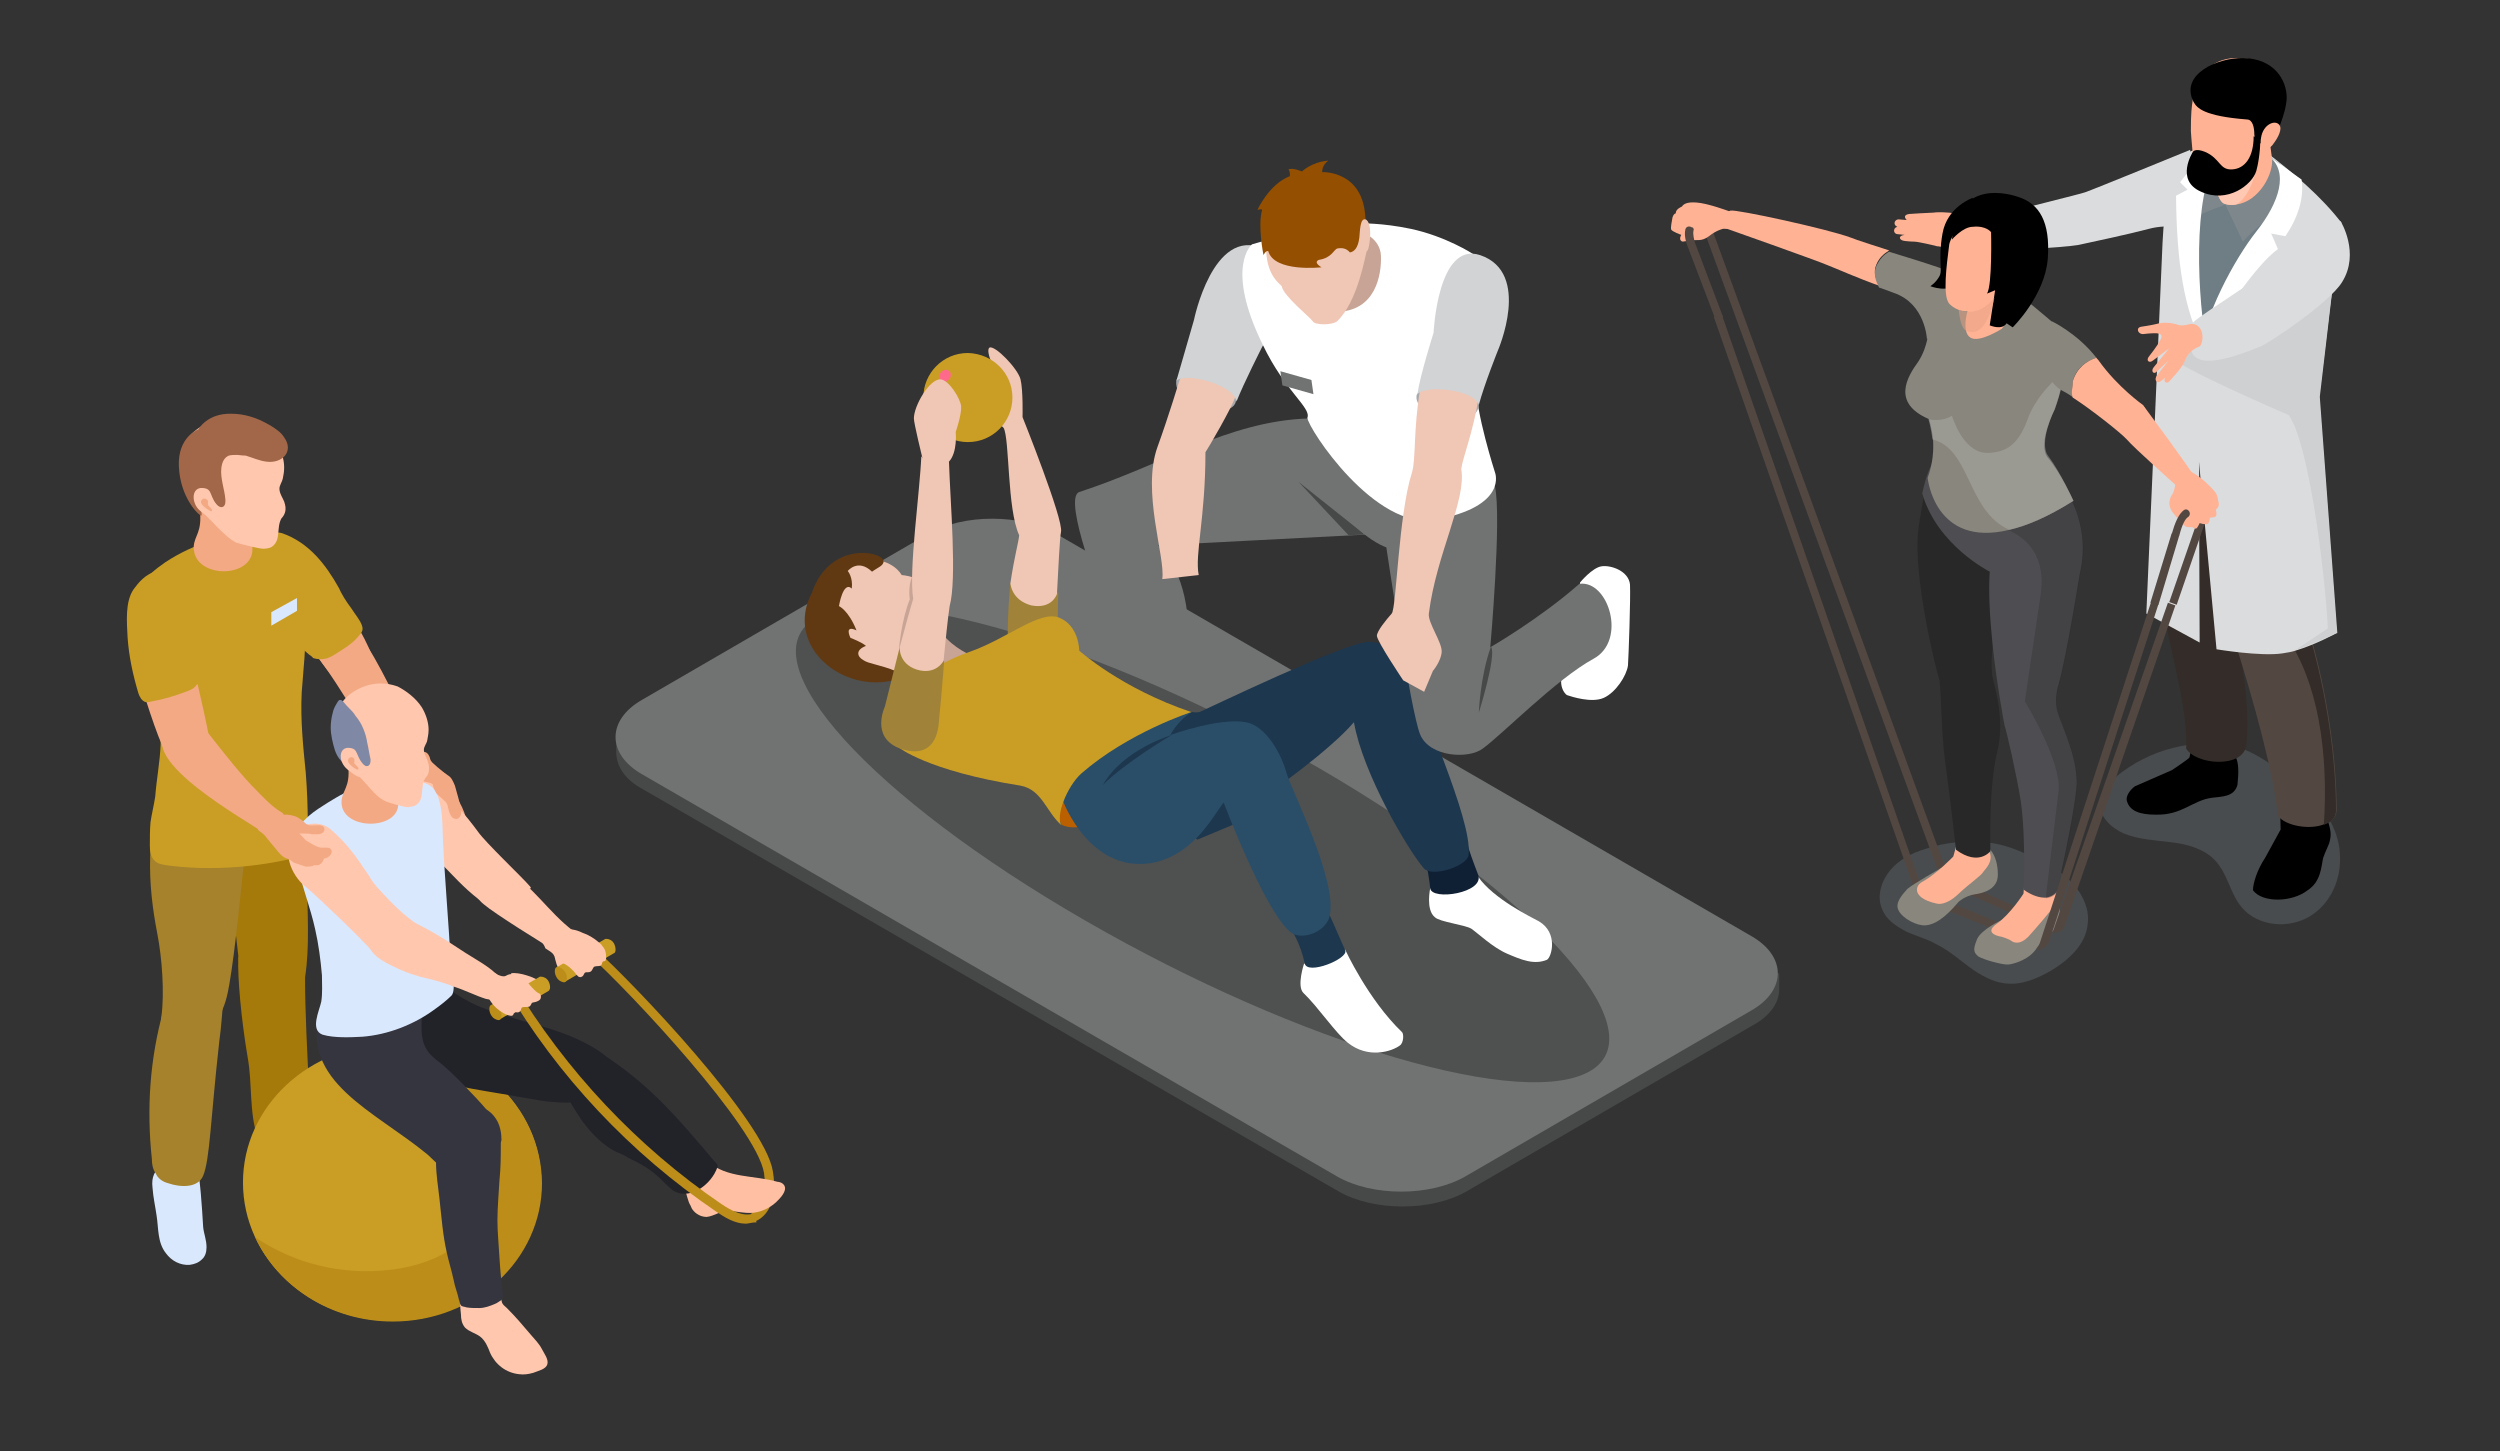 <?xml version="1.0" encoding="utf-8"?>
<!-- Generator: Adobe Illustrator 22.0.1, SVG Export Plug-In . SVG Version: 6.00 Build 0)  -->
<svg version="1.1" id="Layer_1" xmlns="http://www.w3.org/2000/svg" xmlns:xlink="http://www.w3.org/1999/xlink" x="0px" y="0px"
	 viewBox="0 0 370.4 215" style="enable-background:new 0 0 370.4 215;" xml:space="preserve">
<rect x="0" y="0" width="370.4" height="215" fill="#333333" stroke="none"/>
<style type="text/css">
	.st0{display:none;}
	.st1{display:inline;fill:#A7F7FF;}
	.st2{display:inline;fill:#3A45BD;}
	.st3{fill:#F3A984;}
	.st4{fill:#CA9E25;}
	.st5{fill:#DAE8FD;}
	.st6{fill:#525354;}
	.st7{fill:#A5790A;}
	.st8{fill:#A5822B;}
	.st9{fill:#FFC7AD;}
	.st10{fill:#A26749;}
	.st11{fill:#BC8E19;}
	.st12{fill:#FFBFA2;}
	.st13{fill:#222229;}
	.st14{fill:#35353F;}
	.st15{fill:#7F89A6;}
	.st16{opacity:0.3;fill:#79858C;enable-background:new    ;}
	.st17{fill:#DBDCDD;}
	.st18{fill:#FFB294;}
	.st19{fill:#332C28;}
	.st20{fill:#1E3A47;}
	.st21{fill:#534741;}
	.st22{fill:#CFD0D1;}
	.st23{fill:#6F7D84;}
	.st24{fill:#7D878C;}
	.st25{fill:#FFFFFF;}
	.st26{fill:#FFC8B3;}
	.st27{fill:#89867D;}
	.st28{fill:#282828;}
	.st29{fill:#4E4D51;}
	.st30{opacity:0.3;fill:#282828;enable-background:new    ;}
	.st31{opacity:0.5;fill:#E6A085;enable-background:new    ;}
	.st32{opacity:0.5;fill:#ADACA8;enable-background:new    ;}
	.st33{fill:#474949;}
	.st34{fill:#717272;}
	.st35{opacity:0.3;enable-background:new    ;}
	.st36{fill:#C7A496;}
	.st37{fill:#F0C6B4;}
	.st38{fill:#603913;}
	.st39{fill:#A08338;}
	.st40{fill:#BA6000;}
	.st41{fill:#0F2034;}
	.st42{fill:#1D374E;}
	.st43{fill:#2A4E68;}
	.st44{fill:#FF698A;}
	.st45{fill:#A7A9AC;}
	.st46{fill:#D1D3D4;}
	.st47{fill:#944F00;}
</style>
<g class="st0">
	<path class="st1" d="M94.8,63.2c0,0-100.2,15.7-66.3,28.7c27.8,10.6,86.8,26.4,56.4,38.7C54.5,142.9,2,156.2,54.5,177.8
		c66.5,27.4,373.5,9.4,307.1-29c-58-33.5-72.6-34.8-68.2-44.8c11.1-25,62.4-30.7,23.1-42.5C229.9,35.4,94.8,63.2,94.8,63.2z"/>
	<path class="st2" d="M81.6,61.5c0,0-97.9,15.4-64.8,28c27.1,10.3,84.8,25.8,55.1,37.8s-81,25-29.7,46.1
		c64.9,26.7,364.8,9.1,300-28.3c-56.6-32.7-71-34-66.6-43.8c10.8-24.4,60.9-30,22.5-41.5C213.6,34.3,81.6,61.5,81.6,61.5z"/>
</g>
<g>
	<path class="st3" d="M64.3,113.2c0.6,0.6,1.4,1.1,1.9,1.7c0.5,0.5,0.9,1,1.1,1.6c0.3,0.8,0.3,1.6,0.8,2.4c0.5,0.9,0.9,1.9,1.1,3
		c-0.2-0.2-0.9-1-1.3-1c-0.1-0.1-0.2-0.1-0.3-0.2c0,0-0.1-0.1-0.2-0.2c-0.5,0,0.1,0.9,0.1,1c0.2,0.5,0.5,0.9,0.7,1.5
		c0.2,0.6,0.5,1.1,0.3,1.7c-0.1,0.2-0.1,0.3-0.3,0.3c-0.1,0-0.3-0.1-0.5-0.2c-0.2-0.2-0.3-0.5-0.5-0.8c-0.2-0.7-0.6-1.4-1-2.1
		c-0.2-0.3-0.3-0.7-0.6-0.9c-0.3-0.3-0.3,0.1-0.3,0.5c0.2,0.6,0.3,1.1,0.5,1.8c0,0.2,0,0.7,0,0.9c-0.1,0.3-0.5,0.2-0.6,0.1
		c-0.2-0.2-0.2-0.5-0.3-0.7c-0.2-0.6-0.3-1.3-0.6-1.8c-0.1-0.2-0.1-0.6-0.2-0.8c-0.1-0.1-0.3-0.2-0.3,0c-0.1,0.3-0.1,0.7-0.1,1
		c0,0.2-0.1,0.5-0.2,0.7c0,0.1-0.1,0.2-0.2,0.2c-0.1,0-0.1-0.1-0.1-0.1c-0.2-0.5-0.3-0.9-0.3-1.4c0-0.6-0.1-1-0.2-1.6
		c-0.2-1.4-0.8-2.7-1.9-3.8c-0.2-0.2-0.6-0.6-0.6-0.9c0-0.2,0.1-0.5,0.2-0.7c0.6-1,0.8-1.9,1.7-2.7c0.2-0.2,0.6-0.3,0.8-0.3
		c0.5,0.1,0.7,0.6,0.8,0.9C63.7,112.5,63.9,112.9,64.3,113.2z"/>
	<path class="st3" d="M57.3,114.1c-1-1-1.7-2.9-2.4-3.9c-1.1-2.1-2.3-4.2-3.4-6.3c-0.7-1.1-2.5-4-4.2-6.3c-0.8-1,5.7-4,7.4-1.4
		c1.8,2.7,6.7,12.8,7.9,15.5c0.5,1.1,1,0.7-0.1,1.5c-0.7,0.5-1.4,0.9-2.1,1.3s-1.4,0.6-2.1,0.3C57.9,114.7,57.7,114.5,57.3,114.1z"
		/>
	<path class="st3" d="M49.4,100.4c-2.2-2.6-4.4-6.2-7.5-10.5c-0.8-1.1-1.5-2.5-1.9-3.9c-0.5-1.4-0.3-2.7-0.1-4.2
		c0.1-0.7,0.3-1.4,0.9-1.7c0.6-0.3,1.1-0.1,1.7,0c3.3,1.3,5.8,4.3,7.5,7.4c1.5,3,3.9,6.4,5.1,9.6c0.2,0.6,0.1,6.2-2.1,5.9
		C51.9,102.8,50.5,101.8,49.4,100.4z"/>
	<path class="st4" d="M50.2,87.1c-1.9-3.4-4.4-6.7-8.4-8.1c-0.7-0.2-2.2-0.2-2.9,0.1c-0.7,0.3-0.9,1.1-1,1.9c-0.3,1.6-0.3,3,0.1,4.6
		c0.6,1.5,1.4,3,2.3,4.2c1,1.4,2.5,2.9,3.3,4.4c0.5,1,1.1,1.9,2.1,2.7c0.2,0.2,0.5,0.3,0.7,0.6c0.6,0.2,1.3,0.2,1.8,0.1
		c0.9-0.2,1.8-0.9,2.6-1.4c0.8-0.5,1.6-1.1,2.2-1.8s0.9-1,0.6-1.8c-0.3-0.8-1-1.6-1.5-2.4C51.2,89,50.6,88,50.2,87.1z"/>
	<g>
		<path class="st5" d="M29.1,171.8c0.6,3.3,0.8,6.7,1,10c0.1,1,0.5,1.9,0.5,3c0,0.7-0.2,1.4-0.7,1.8c-0.5,0.5-1.1,0.7-1.8,0.8
			c-1.4,0.1-2.7-0.6-3.5-1.7c-1.3-1.6-1.1-3.8-1.4-5.6c-0.2-1.4-0.5-2.7-0.6-4.1c-0.2-1.7,0.3-2.5,1.6-3.8c0.9-0.9,1.7-2.3,2.9-3
			c0.6-0.3,1.3-0.1,1.7,0.2c0.5,0.3,0.8,1,0.9,1.7L29.1,171.8z"/>
		<path class="st6" d="M44.2,167.6c0.1,0.2,0.2,0.6,0.5,0.8c0.7,1.1,2.1,1.5,3.3,2.1c1.5,0.6,3,1.3,4.3,1.8c1.6,0.7,5.1,1.8,4.6,4.2
			c-0.2,1.1-1.3,1.8-2.4,2.2c-2.2,0.6-4.1,0.1-5.9-1c-1.3-0.7-2.6-1.3-4-1.7c-1-0.3-2.3,0-3.3-0.6c-0.9-0.5-1.6-1.4-1.8-2.4
			c-0.3-1-0.2-2.2-0.3-3.2c-0.1-1.1-0.7-2.2-0.3-3.3c0.2-0.8,0.8-1.5,1.5-1.8c1-0.6,2.5-0.9,3.1,0.3c0.2,0.3,0.2,0.8,0.3,1.3
			C43.9,166.6,44,167.1,44.2,167.6z"/>
		<path class="st7" d="M45.5,128.2c-0.3,5.7,1.8,22.2-4.1,21.2c-1.8-0.3-4.7,1.8-5.4-1.9c-0.3-2.1-1.1-9.8-1.4-11.9
			c-0.6-4.2-6.2-17.3,2.7-20.8c1.4-0.5,3.2-3.2,4.4-2.4c0.2,0.1,1.1,1,1.8,2.9c0.5,1,0.7,2.7,1,4.2
			C45.4,122.1,45.6,125.1,45.5,128.2z"/>
		<path class="st7" d="M46.3,169.6c-0.1,1.3-0.9,2.6-5.6,2.9c-1.3,0.1-2.3-3.1-2.5-3.9c-1.3-3.6-0.8-8.1-1.5-11.9
			c-1-5.9-1.5-11.9-1.4-14.7c0-1.1,1.1,1.6,1.8,0.7c1.6-2.5,8.3-1.6,8.2-0.5C44.8,147.2,46.3,169.6,46.3,169.6z"/>
		<path class="st8" d="M33.3,144.1c0,1.3-0.1,2.6-0.2,3.9c-0.2,2.1-0.3,4.1-0.6,6.2c-1.3,11.6-1.4,17.6-2.4,20
			c-0.8,1.9-3.5,1.7-5.2,1.1c-0.8-0.2-1.5-0.7-1.8-1.4c-0.5-0.7-0.6-1.5-0.6-2.2c-0.8-7.4-0.3-14.8,1.7-22c0.5-1.7,1-3.4,2.1-4.9
			c0.3-0.6,2.4,3.1,3,2.7c0.6-0.3-0.7-1.4,0-1.3c1.3,0.1,2.5,0.8,3.3,1.7L33.3,144.1z"/>
		<path class="st8" d="M24.8,114.2l0.6-0.7c1.8,1,4.2,0.8,6.4,1.1c4.8,0.7,5.1,1.6,8.3-0.5c0.6,3.3-0.3,6.4-0.3,7.2
			c0,3.8-3.5,4-3.6,6c-0.5,4.7-1.4,13.8-2.2,18.4c-0.3,1.8-0.7,3.6-1.7,5.1c-1.1,1.7-3.1,2.6-5.2,2.4c-0.6-0.1-1-0.2-1.5-0.6
			c-0.9-0.9-1.9-0.7-1.7-1.9c0.5-3.6,0.1-8.8-0.6-12.4C21.9,131.1,21.4,123.1,24.8,114.2z"/>
		<path class="st4" d="M23.8,110.3c0.2-5.2-0.7-10.6-2.1-15.7c-0.5-1.5-1.3-3.8-1.5-4.8c-0.2-2.5,1.1-4.3,4.3-6.5
			c2.1-1.4,4.4-2.4,6.7-3.3c1.1-0.5,2.6-1.3,3.9-1.3c1.3,0,2.5-0.1,3.8,0c1.1,0.1,2.3,0.5,3.2,1.3c0.7,0.6,1.1,1.5,1.5,2.3
			c2.6,6.4,1.6,13.6,1.1,20.3c-0.2,4,0.2,7.9,0.6,11.9c0.2,2.5,0.3,5.1,0.3,7.6c0,1.3,0.2,2.7-0.1,3.9c-0.2,0.9-1.8,1.1-2.6,1.3
			c-5.9,1.3-12.2,1.7-18.2,0.9c-0.6-0.1-1.3-0.2-1.7-0.6c-0.7-0.6-0.8-1.5-0.8-2.3c0-1.1,0-2.4,0.1-3.5c0.2-1.3,0.5-2.5,0.7-3.8
			C23.2,115.4,23.7,112.9,23.8,110.3z"/>
		<polygon class="st5" points="44,90.5 40.2,92.7 40.2,90.7 44,88.6 		"/>
		<path class="st3" d="M28.7,81c-0.1,4.8,8.8,4.8,8.7,0.3c-0.2-6.3-0.6-7-3.5-7.9c-0.8-0.2-1.6-0.5-2.5-0.5c-3.1,0-1.9,1.5-1.8,2.6
			C30,78.9,28.8,79.3,28.7,81z"/>
		<g>
			<path class="st9" d="M41,65.8c0.7,1,1.1,2.2,1.1,3.5c0,0.6-0.1,1.1-0.2,1.6c-0.1,0.5-0.5,1-0.5,1.5c0,0.7,0.5,1.4,0.7,1.9
				c0.2,0.6,0.3,1.1,0.1,1.7c-0.1,0.3-0.3,0.6-0.5,0.8c-0.8,1.4,0,3.2-1.4,4.2c-0.3,0.2-0.8,0.3-1.3,0.3c-0.6,0-3-0.6-4-0.9
				c-1-0.5-2.1-1.6-2.9-2.4c-0.6-0.7-1.6-1.5-2.1-2.3c-0.1-0.2,0.1-0.3-0.1-0.5c-0.1-0.1-0.3-1-0.6-1s-0.5-0.2-0.7-0.3
				c-0.3-0.2-0.5,0.6-0.6,0.2c-0.5-1.6-1.1-3.2-1.1-4.9c0-1.6-0.1-2.9,0.9-4.2c0.7-1,1.7-1.7,2.9-2.3c1.7-0.7,3.8-0.8,5.6-0.2
				C38.4,63.1,40,64.3,41,65.8z"/>
			<path class="st10" d="M35.2,67.4c-0.5,0-0.9,0-1.3,0.1c-0.7,0.3-1,1-1.1,1.8c-0.2,1.6,0.5,3.2,0.6,4.8c0,0.2,0,0.5-0.1,0.7
				c-0.3,0.6-0.9,0.3-1.3-0.1c-0.2-0.2-0.5-0.5-0.6-0.7c-0.2-0.2-0.5-0.5-0.8-0.5c-0.5-0.1-0.9,0.3-0.9,0.8c-0.1,0.5,0,0.8,0.1,1.3
				c0,0.1,0.2,0.8,0,0.8c-0.3,0-3.1-2.6-3.3-7.3c-0.2-4.4,2.9-5.5,2.9-5.5s1.3-2.4,4.9-2.3c1.9,0,3.8,0.6,5.5,1.6
				c0.1,0,0.1,0.1,0.2,0.1c0.8,0.5,1.6,1,2.1,1.8c1.5,2.1-0.3,3.9-2.6,3.6c-1-0.1-2.1-0.6-3.1-0.9C35.8,67.5,35.4,67.4,35.2,67.4
				L35.2,67.4z"/>
		</g>
		<path class="st9" d="M30,72.3c-1.4-0.1-1.7,1.6-0.8,2.9c0.2,0.3,0.7,0.7,1.1,1c2.4,2.1,3-0.1,2.3-0.9C30.8,73.6,31.7,72.4,30,72.3
			z"/>
		<path class="st3" d="M30.8,75.5c-0.1-0.1-1.7-1-0.7-1.6c0.3-0.1,0.6,0.1,0.7,0.3c0,0.1,0,0.3,0,0.5c0,0.1,0,0.2,0.1,0.2
			c0.1,0.2,0.6,0.5,0.5,0.8C31.3,75.9,30.9,75.5,30.8,75.5z"/>
	</g>
	<path class="st9" d="M75.7,144.2c1.3-0.2,3.5,0.6,4.7,1.4c0.2,0.1,0.3,0.2,0.5,0.5c0.1,0.2,0.1,0.5,0,0.6c-0.1,0.1-0.3,0.2-0.6,0.1
		c-0.2,0-0.3-0.1-0.6-0.2c0,0-0.1-0.1,0-0.1c-0.8,0.1-1.7,0.2-2.5,0.2L75.7,144.2z"/>
	<path class="st9" d="M78.5,131.3c1,1-3.5-0.3-1.3,1.1c1.3,0.8,0.7,0.7,0.2,2.1s-4.2,0.5-4.7,0c-2.6-1.7-4.2-3.3-6.3-5.5
		c-1.5-1.6-3.3-2.9-5-4.2c-1.5-1.1-5-4.3-2.7-7.6c1-1.6,4.3-1.9,5.8-0.8c2.5,2.1,4.4,4.2,6.3,6.8C71.9,124.8,77.4,130,78.5,131.3z"
		/>
	<path class="st11" d="M111.8,181l-0.5-1.3c0.9-0.3,1.6-1.3,1.9-2.4c0.3-1.1,0.1-2.5,0-3.5c-1.1-6.8-19.7-26.7-25.9-32.3l0.9-0.9
		c5.7,5.1,25.1,25.5,26.3,32.9c0.2,1.1,0.3,2.6,0,4C114.1,179.3,113.1,180.5,111.8,181z"/>
	<ellipse class="st4" cx="58.1" cy="175.2" rx="22.1" ry="20.5"/>
	<path class="st11" d="M58.4,154.7c4.2,1.8,8.1,4.6,11.2,8.3c3.9,4.8,3.9,10.6,2.2,16c-1.9,5.6-8,8.4-13.7,9.1
		c-7.3,0.9-14.4-0.8-20.3-4.8c3.4,7.3,11.2,12.5,20.4,12.5c12.2,0,22.1-9.2,22.1-20.5C80.2,163.9,70.4,154.8,58.4,154.7z"/>
	<path class="st12" d="M102.3,178.6c0.1,0.2,0.2,0.5,0.3,0.6c0.5,0.7,1.3,1.1,2.1,1.1c1.1-0.1,2.2-1,3.3-0.9
		c1.3,0.1,2.9,0.5,4.1,0.2c1.1-0.2,2.4-0.9,3.2-1.8c0.6-0.6,1.5-1.7,0.7-2.4c-0.2-0.2-0.6-0.3-0.8-0.3c-3.4-1-7.5-0.5-10.3-3
		c-1-0.9-1.7-2.1-2.5-3.2c-0.3-0.5-0.7-0.9-1.1-1.1c-0.8-0.3-1.8,0-2.6,0.3c-1.5,0.7-2.3,2.1-1.5,3.5c0.6,1,1.4,1.9,2.3,2.7
		c0.7,0.6,1.5,1,1.9,1.8C101.8,177,101.9,178,102.3,178.6z"/>
	<path class="st9" d="M73.6,190.3c0.2,0.7,0.3,1.3,0.6,1.9c0.1,0.3,0.1,0.8,0.3,1c0.1,0.2,0.3,0.3,0.6,0.6c1.3,1.3,2.4,2.6,3.5,3.9
		c0.6,0.7,1.3,1.4,1.7,2.2c0.3,0.6,1,1.5,0.8,2.2c-0.2,0.8-1.4,1-2.1,1.3c-0.7,0.2-1.4,0.3-2.1,0.2c-1.9-0.2-3.5-1.4-4.3-3.2
		c-0.3-0.8-0.7-1.8-1.5-2.4c-0.7-0.5-1.6-0.7-2.2-1.3c-0.5-0.6-0.6-1.3-0.6-1.9c-0.1-0.8-0.1-1.5-0.2-2.3c-0.1-0.7-0.3-1.4,0-2.1
		c0.3-0.8,0.9-0.9,1.6-1.1c0.7-0.2,1.4-0.5,2.1-0.6c0.5,0,0.9,0,1.1,0.2c0.2,0.2,0.2,0.5,0.3,0.7C73.5,189.8,73.6,190,73.6,190.3z"
		/>
	<path class="st13" d="M62.7,158.9c2.3,1.3,4.6,1.9,7.2,2.4c2.7,0.5,5.4,0.9,8.1,1.4s5.4,0.9,8.2,0.5c1.9-0.2,5.4-1.1,5.4-3.4
		c0.1-1.8-1.6-3.3-3.2-4.3c-3.3-2.1-7.1-3.2-10.8-4.2c-1.9-0.6-3.8-1.1-5.6-1.8c-1.7-0.6-3.2-1.4-4.7-2.4c-1.3-0.7-2.6-1.4-4-1.1
		c-1.4,0.2-2.6,1.1-3.2,2.3c-0.7,1.1-0.8,2.5-0.7,3.9C59.5,154.4,60.5,157.7,62.7,158.9z"/>
	<path class="st13" d="M93,171.5c1.7,0.8,3.4,1.7,4.9,3.2c0.6,0.6,1.1,1.1,1.7,1.6c2.4,1.7,5.8-0.7,6.7-3.4c0.1-0.3-0.2-0.6-0.5-0.9
		c-5-5.9-8.9-10.6-15.3-15c-1-0.7-2.4-1.5-3.8-1.4c-1.8,0.2-3,2.4-3.1,4.2c-0.1,2.5,1.4,4.3,2.6,6.2c1.3,1.8,3.2,3.8,5.2,4.7
		C92.1,171,92.6,171.2,93,171.5z"/>
	<g>
		<g>
			<g>
				<path class="st14" d="M70.4,172.5c-1,0.7-2.4,1.1-3.6,0.9c-1.5-0.2-2.4-1.4-3.4-2.3c-8-6.6-19-10.8-16-21.4
					c0.2-1,1.5-4.4,2.3-4.8c0.6-0.2,3.6,1.3,4.3,1.5c6.6,2.1,7.5,2.2,8.6,3.1c-0.5,5.1,0.2,6.2,2.9,8.2c1.5,1.3,2.9,2.7,4.2,4.1
					c1,1,2.5,2.7,3.4,3.8C73.9,166.3,71.9,171.5,70.4,172.5z"/>
			</g>
			<path class="st14" d="M74.2,169.5c0,1.8,0,3.5-0.2,5.4c-0.1,1.9-0.3,4-0.3,5.9c0,1.8,0.2,3.6,0.3,5.5c0.1,1.8,0.3,3.8,0.5,5.6
				c0,0.3,0,0.5-0.2,0.7c-0.3,0.2-0.7,0.5-1,0.6c-0.7,0.3-1.5,0.6-2.3,0.6c-0.7,0-1.3,0-1.9-0.1c-0.2-0.1-0.7-0.1-0.8-0.3
				c-0.2-0.2-0.2-0.6-0.3-0.8c-0.2-1-0.6-1.9-0.8-3c-0.3-1.4-0.7-2.6-1-4c-0.6-2.6-0.8-5.4-1.1-8.1c-0.2-1.8-0.5-3.5-0.5-5.4
				c0-1.6-0.1-3.3,0.6-4.9c0.7-1.5,2.3-2.6,3.9-3.1c1.7-0.5,3.4,0.1,4.4,1.7c0.6,0.9,0.8,2.1,0.8,3.1
				C74.2,169.2,74.2,169.3,74.2,169.5z"/>
		</g>
	</g>
	<path class="st5" d="M47.2,119.8c0.5-0.3,0.9-0.6,1.4-0.9c1.5-0.9,3.3-2.1,5.1-2.2c2.1-0.1,4-1.3,6-1.1c1.5,0.1,3.4,0,4.6,1.3
		c0.5,0.6,0.7,1.4,0.9,2.2c0.5,2.2,0.3,4.3,0.5,6.6c0.1,2.9,0.9,13.1,1,15.5c0.1,1.1,1,5.5,0.2,6.3c-0.7,0.7-1.6,1.4-2.3,1.9
		c-3.2,2.4-7.1,3.9-10.9,4.2c-1.8,0.1-4.2,0.2-5.9-0.3c-1.9-0.7-0.5-3.5-0.2-4.9c0.2-1.3,0.1-2.6,0.1-3.9c-0.2-2.3-0.5-4.6-1-6.8
		c-0.7-3.2-1.9-6.2-2.6-9.3c-0.2-0.9-0.6-1.8-0.6-2.9C43.4,122.9,45.1,121.2,47.2,119.8z"/>
	<g>
		<path class="st3" d="M50.6,118.7c-0.2,4.4,8.6,4.4,8.4,0.3c-0.1-5.8-0.5-6.4-3.3-7.3c-0.8-0.2-1.6-0.5-2.4-0.5
			c-3,0-1.8,1.4-1.7,2.4C51.9,116.6,50.7,117.1,50.6,118.7z"/>
		<g>
			<path class="st9" d="M62.5,104.8c0.6,1,1,2.2,1,3.3c0,0.6-0.1,1-0.2,1.6c-0.1,0.5-0.5,0.9-0.5,1.4c0,0.6,0.5,1.3,0.6,1.8
				c0.2,0.5,0.2,1,0.1,1.6c-0.1,0.3-0.3,0.6-0.5,0.8c-0.8,1.3,0,3.1-1.4,4c-0.3,0.2-0.8,0.2-1.1,0.3c-0.5,0-2.9-0.6-3.6-1
				c-1-0.5-1.9-1.6-2.6-2.4c-0.6-0.7-1.5-1.5-1.8-2.2c-0.1-0.2,0.1-0.2-0.1-0.3c-0.1-0.1-0.3-1-0.5-1c-0.2,0-0.5-0.2-0.6-0.3
				c-0.3-0.2-0.5,0.6-0.6,0.2c-0.5-1.5-1-3.1-0.9-4.7c0.1-1.5,0-2.7,1-4c0.7-0.9,1.7-1.6,2.9-2.1c1.7-0.7,3.5-0.7,5.2-0.1
				C60.1,102.3,61.6,103.4,62.5,104.8z"/>
			<path class="st15" d="M52.5,105.8c0.1,0.1,0.1,0.2,0.2,0.3c0.5,0.6,0.8,1.1,1.1,1.8s0.5,1.4,0.6,2.1c0.2,0.8,0.3,1.7,0.5,2.5
				c0,0.2,0,0.5-0.1,0.7c-0.3,0.6-0.9,0.2-1.3-0.1c-0.2-0.2-0.3-0.5-0.6-0.7s-0.5-0.5-0.8-0.5c-0.3-0.1-0.7,0.1-0.8,0.5
				c-0.1,0.2,0,0.2,0,0.3c0,0.1-0.1,0.3-0.2,0.3c-0.2,0-0.3-0.1-0.5-0.2c-0.5-0.5-0.8-1.1-1-1.7c-0.3-1-0.6-2.2-0.6-3.3
				c0-0.7,0.1-1.5,0.3-2.2c0.1-0.5,0.3-0.9,0.6-1.4c0.1-0.1,0.2-0.5,0.5-0.5s0.3,0.2,0.5,0.3C51.5,104.8,52.1,105.2,52.5,105.8z"/>
		</g>
		<path class="st9" d="M51.7,110.8c-1.3-0.1-1.6,1.5-0.7,2.7c0.2,0.3,0.7,0.7,1,0.9c2.3,1.9,2.9-0.1,2.2-0.8
			C52.5,112.1,53.3,110.9,51.7,110.8z"/>
		<path class="st3" d="M52.5,113.8c-0.1-0.1-1.6-1-0.6-1.6c0.2-0.1,0.6,0.1,0.6,0.3c0,0.1,0,0.3,0,0.5c0,0.1,0,0.2,0.1,0.2
			c0.1,0.2,0.6,0.5,0.5,0.7C53.1,114.2,52.7,113.9,52.5,113.8z"/>
	</g>
	<g>
		<path class="st9" d="M88.3,140.3c0,0.1,0,0.1-0.1,0.2c-0.2,0.5-0.5,0.9-0.9,1.3c-0.3,0.3-0.8,0.5-1.3,0.6c-0.2,0-0.5,0.1-0.7,0.1
			s-0.3-0.1-0.6-0.2c-0.9-0.6-1.8-1-2.7-1.6c-1.6-0.9-8.8-5.4-10.3-6.7c-1.4-1.1-2.5-3.4-2.7-5c-0.2-2.6,3.9-0.8,6.3,0.3
			c3.4,1.6,5.9,5.8,9.6,8.6c0.8,0.7,1.7,1.1,2.6,1.7c0.2,0.1,0.6,0.2,0.7,0.5C88.5,140,88.5,140.1,88.3,140.3z"/>
	</g>
	<path class="st11" d="M110.5,181.3c-1.6,0-3.1-0.9-4.4-1.8c-12.7-8.6-23.5-20.1-31.2-33.2l1.1-0.7c7.8,13,18.4,24.3,30.9,32.8
		c1.5,1,3.2,1.9,4.7,1.4l0.5,1.3C111.4,181.1,110.9,181.3,110.5,181.3z"/>
	<path class="st9" d="M82.2,140.7c-0.2,1.4,0.5,2.9,1.1,4c0.1,0.1,0.2,0.3,0.3,0.3c0.1,0,0.2,0,0.3,0s0.1,0,0.2,0
		c0.1-0.1,0.1-0.2,0.1-0.3c0-0.5,0.1-0.9,0.1-1.3c0-0.1,0.2-1.4,0.1-1.5C84.6,142,82.2,140.7,82.2,140.7z"/>
	<g>
		<path class="st4" d="M81.5,146.3c0-0.6-0.3-1.3-0.9-1.5c-0.2-0.1-0.5-0.1-0.6-0.1l0,0l0,0l0,0l-7.2,4.2l1.3,2.1l7.2-4.2
			C81.4,146.7,81.5,146.5,81.5,146.3z"/>
		<path class="st11" d="M74.3,150.5c0,0.6-0.3,0.8-0.9,0.5c-0.5-0.2-0.9-0.9-0.9-1.5c0-0.6,0.3-0.8,0.9-0.5
			C74,149.2,74.3,149.9,74.3,150.5z"/>
	</g>
	<g>
		<path class="st4" d="M91.2,140.7c0-0.6-0.3-1.3-0.9-1.5c-0.2-0.1-0.5-0.1-0.6-0.1l0,0l0,0l0,0l-7.2,4.2l1.3,2.1l7.2-4.2
			C91.1,141.2,91.2,141,91.2,140.7z"/>
		<path class="st11" d="M84,144.9c0,0.6-0.3,0.8-0.9,0.5c-0.5-0.2-0.9-0.9-0.9-1.5s0.3-0.8,0.9-0.5C83.7,143.8,84,144.3,84,144.9z"
			/>
	</g>
	<g>
		<path class="st9" d="M57.6,133.3c1,1,2.3,2.4,4.6,3.9c1.3,0.8-0.6,2.4-1,3.8s-2.2,2.4-3.5,1.7c-0.6-0.2-1.9-1-2.3-1.5
			c-1.9-2.2-8.4-8.4-10.1-9.8c-1.5-1.1-4-4.7-1.6-8c1-1.6,3.8-1.8,5.2-0.6c2.5,2.1,4,4.3,5.8,7C55.5,131.2,56.3,131.9,57.6,133.3z"
			/>
		<path class="st9" d="M74.5,145.3C74.5,145.3,74.5,145.5,74.5,145.3c0.5,0.6-0.1,1.4-0.3,1.8c-0.2,0.3-0.5,0.8-0.9,1
			c-0.3,0.1-0.8,0-1.3-0.1c-1.6-0.5-3.1-1.3-4.7-1.8c-1.7-0.7-3.4-1.1-5.1-1.5c-1.7-0.5-2.7-0.9-4.3-1.7c-1.4-0.7-3-1.6-3.3-3.2
			c-0.7-2.6,2.1-4.8,4.6-4c3.6,1.3,6.6,3.3,9.8,5.4c1.4,0.9,3.1,1.8,4.3,2.9C73.8,144.4,74.2,145,74.5,145.3z"/>
	</g>
	<g>
		<g>
			<path class="st9" d="M71.7,143.1c-0.3-0.2,0.5,2.5,0.2,2.9c-0.2,0.3-0.2,0.8,0,1c0.5,0.9,0.9,1.7,1.7,2.4c0.6,0.5,1.3,1,2.1,1.1
				c0.1,0,0.2,0,0.3-0.1c0.1-0.1,0.1-0.3,0.2-0.3c0.2-0.2,0.2-0.1,0.5-0.1c0.2,0,0.5-0.2,0.5-0.5c0.1-0.2,0.1-0.3,0.5-0.3
				c0.3,0,0.6,0,0.8-0.1c0.1-0.1,0.2-0.3,0.3-0.5c0.1-0.1,0.5-0.1,0.7-0.2c0.2-0.1,0.3-0.1,0.5-0.3c0.2-0.2,0.2-0.8-0.1-0.9
				c-0.3-0.1-0.7-0.5-0.9-0.7c-0.6-0.6-1-1.3-1.7-1.7c-0.8-0.5-1.6-0.7-2.4-0.2C74.2,144.9,72.5,143.8,71.7,143.1z"/>
		</g>
	</g>
	<g>
		<path class="st9" d="M79.3,138.9c-0.3-0.2,3-0.2,3.2-0.6c0.2-0.3,0.6-0.6,0.9-0.6c1-0.1,1.9,0,2.9,0.5c0.9,0.3,1.7,0.8,2.4,1.4
			c0.3,0.2,0.6,0.6,0.8,0.9c0.2,0.3,0.3,0.8,0.3,1.3c0,0.2,0,0.5-0.2,0.6c-0.1,0-0.2,0-0.3,0.1c-0.1,0.1-0.1,0.3-0.2,0.5
			c-0.2,0.2-0.7,0.1-1,0.2c-0.3,0.1-0.3,0.7-0.7,0.8c-0.2,0.1-0.6,0-0.7,0.1c-0.2,0.1-0.2,0.5-0.5,0.6c-0.1,0.1-0.3,0.1-0.5,0
			c-0.1-0.1-0.2-0.2-0.3-0.3c-0.2-0.3-0.5-0.6-0.7-0.8c-0.3-0.3-0.8-0.7-1.3-0.9c-0.2-0.1-0.5-0.1-0.7-0.2s-0.3-0.2-0.5-0.6
			c0-0.1,0-0.2-0.1-0.3c-0.2-0.5-0.9-0.8-1.3-1.1C80.5,139.6,79.9,139.3,79.3,138.9z"/>
	</g>
	<path class="st3" d="M38.6,123.1c-1.8-1.4-18.6-10.6-13.7-14.9c0.8-0.7,0.6-4.9,1.6-4.6c1.3,0.6,7.5,9.6,11.5,13.5
		c0.5,0.5,2.3,2.5,3.8,3.3C42.9,121.1,39.5,123.7,38.6,123.1z"/>
	<path class="st3" d="M24.5,111.5c-1.3-2.6-3.3-8.9-4.1-11.9c-0.5-1.7-0.7-4.3-1.1-6c-0.3-1.5,0-3.6,0.5-5c0.5-1.3,1.3-2.3,2.3-2.7
		c1.4-0.7,2.1,0.2,2.9,1.5c1.7,2.4,2.6,5.4,3.1,8.3c0.5,3.3,2.7,11.6,3.1,15c0.1,0.7-1.7,4.1-3.6,3C26.4,113,25.2,113.2,24.5,111.5z
		"/>
	<path class="st4" d="M29.6,100.4c-0.1-0.6-0.5-1.3-0.6-1.8c-0.1-0.9-0.3-1.7-0.5-2.6c-0.2-1.4-0.5-2.7-0.7-4.2
		C27.6,89.8,27,88,26,86.3c-0.8-1.3-1.5-2.2-3.1-1.6c-1.4,0.5-2.3,1.5-3.1,2.6c-1.3,1.9-1,4.9-0.9,7.1c0.2,2.9,0.8,5.6,1.6,8.3
		c0.2,0.6,0.5,1.1,1,1.3c0.3,0.1,0.7,0,1.1-0.1c1.7-0.3,3.3-0.8,4.9-1.4c0.6-0.2,1.3-0.5,1.6-1C29.6,101.2,29.6,100.9,29.6,100.4z"
		/>
	<path class="st3" d="M67.4,116.4c0.3,1.1,0.7,2.4,0.9,3.5c0,0.2,0.1,0.6,0,0.8c-0.1,0.2-0.2,0.5-0.5,0.6c-0.2,0.1-0.6,0-0.8-0.2
		c-0.3-0.3-0.5-0.9-0.6-1.4c-0.1-0.5-0.2-0.8-0.6-1.1c-0.3-0.3-0.8-0.7-1.1-1c-0.3-0.5-0.6-1-0.6-1.6c0-0.1,0-0.2,0-0.5
		c0-0.1-0.1-0.2-0.1-0.3c-0.1-0.3-0.1-0.6-0.1-0.9c0-0.1,0-0.2,0.1-0.3c0.1-0.1,0.2-0.1,0.5,0c0.7,0.1,1.4,0.5,1.9,0.9
		C66.9,115.2,67.1,115.7,67.4,116.4z"/>
	<path class="st3" d="M39.9,120.2c-0.1,0.5-0.3,0.8-0.6,1.3c-0.2,0.3-0.6,0.7-0.9,0.9c-0.2,0.2-0.3,0.5,0,0.7c0.3,0.2,0.8,0.6,1,0.9
		c0.5,0.6,0.9,1.1,1.4,1.7c0.5,0.6,1,1.3,1.7,1.5c0.3,0.1,0.7,0.3,1,0.6c0.3,0.1,0.6,0.2,0.9,0.3c0.3,0.1,0.6,0.2,0.9,0.3
		c0.3,0,0.7,0,1-0.1c0.1,0,0.1-0.1,0.2-0.1c0.1,0,0.3,0,0.5,0c0.5,0,0.9-0.6,1-1c0.6,0,1.5-0.8,1-1.4c-0.2-0.3-0.9-0.2-1.4-0.2
		c-0.7-0.1-1.3-0.5-2.3-1.1c0,0-3.3-3.6-3.6-3.8c-0.3-0.1-0.6-0.2-0.9-0.3c-0.2-0.1-0.5-0.5-0.7-0.5c-0.1,0-0.1,0-0.2,0
		C40,119.8,40,120,39.9,120.2z"/>
	<path class="st3" d="M41,120.8c-0.5,0.3-0.6,0.9-0.3,1.4c0.1,0.3,0.3,0.6,0.7,0.7c0.7,0.5,1.6,0.7,2.4,0.6c0.2,0,0.5,0,0.7,0
		c0.2,0,0.5,0,0.7,0c0.3,0,0.7,0,1,0.1c0.3,0,0.6,0,0.9,0s0.6-0.1,0.8-0.3s0.2-0.5,0.1-0.7c-0.2-0.5-1.3-0.3-1.7-0.3
		c-0.2,0-0.5,0-0.7-0.1c-0.3-0.1-0.6-0.5-0.9-0.7c-0.3-0.2-0.7-0.5-1.1-0.6l0,0l0,0c-0.7-0.2-1.4-0.3-2.1-0.1
		C41.3,120.7,41.1,120.7,41,120.8z"/>
</g>
<g>
	<path class="st16" d="M331.1,110.6c3.6,0.8,8.2,4.7,10.9,7c2.7,2.4,4.7,5.8,4.7,9.5c0.1,3.7-1.8,7.4-5.1,9s-7.7,0.9-9.8-2.1
		c-1.4-1.9-1.8-4.5-3.5-6.4c-1.6-1.8-4.1-2.5-6.5-2.8c-2.4-0.3-4.9-0.4-7.1-1.3c-1.9-0.8-3.8-2.6-3.6-4.7c0.1-1.5,1.2-2.7,2.4-3.7
		C318.4,111,325.1,109.3,331.1,110.6L331.1,110.6z"/>
	<path class="st16" d="M306.3,130.1c1.9,1.7,3.4,4.3,3,6.9c-0.3,3-2.9,5.3-5.4,6.8c-2.1,1.2-4.4,2.2-6.8,1.9
		c-1.9-0.2-3.8-1.3-5.3-2.4c-1.6-1.2-3.1-2.5-4.9-3.4c-1.4-0.8-3-1.2-4.5-1.9c-1.5-0.8-2.9-1.7-3.5-3.2c-0.9-1.9-0.2-4.2,1.1-5.8
		c1.3-1.6,3.2-2.6,5.2-3.2c2.9-1,6.1-1.3,9.1-1c2.9,0.3,5.1,1.3,7.7,2.6C303.5,128.1,305.1,128.9,306.3,130.1z"/>
	<g>
		<g>
			<path class="st17" d="M324.5,33.9c0,0-3.1-0.8-6.1,0s-8.2,1.9-10.5,2.4c-2.3,0.4-12.2,0.9-12.2,0.9s-2.3-0.4-2.4-1.8
				s0.4-2.7,1.2-3.1c0.8-0.4,13.2-3.4,14.4-3.8c1.2-0.4,15.6-6.3,15.6-6.3V33.9z"/>
			<path class="st18" d="M281.2,34.7l1,0.1c-1,0.1-0.9,0.8,0,0.9c0,0,0.8,0.1,1.4,0.1c0.6,0,3.1,0.6,3.1,0.6s0.2,0.1,0.5,0.1
				c0.6,0.1,1.6,0.3,2.4,0.2c1.2-0.1,3.1-0.8,3.6-1.1c0.2-0.1,0.5-0.1,1-0.1c0.5,0,1.1,0.1,1.2,0.1c0.3-0.1,0.5-0.6,0.5-1.5
				c0-1-1.1-1.5-1.1-1.5l-1.4-0.1c-3.5-1.2-6.4-1.1-6.9-1c-0.5,0-3.6,0.2-3.6,0.2c-0.8,0.1-0.8,0.5-0.4,0.9l-1.2-0.1
				c-0.6,0-0.9,0.8-0.2,1.1C280.4,33.8,280.5,34.7,281.2,34.7z"/>
			<g>
				<path d="M344.7,121c0.6,1.9,0.8,2.5,0.4,3.9c-0.3,0.8-0.5,1.1-0.9,2.2c-0.3,1.3-0.3,3.5-2.3,4.8c-2.3,1.8-6.7,1.9-8.1,0
					c0-1,0.6-3,1.8-4.8l2.3-4.2l-0.1-3.9l6.5-1.4L344.7,121z"/>
				<path d="M331.2,112.1c0.5,0.8,0.5,2.4,0.3,4.2c-0.5,1.8-2.3,1.7-3.8,1.9c-2.9,0.4-4.4,2.6-8.3,2.5c-2.3,0-3.9-0.5-4.3-2.1
					c-0.1-0.6,0.3-1.4,1.2-2.1c5.3-2.3,5.3-2.3,5.5-2.4c0.1-0.1,2.6-1.7,2.6-1.9c0-0.2,1-4.2,1-4.2l5.7,0.1L331.2,112.1z"/>
				<path class="st19" d="M335,56.8l-5,27.4c0.8,8.3,3.7,18.2,2.8,26.3c-0.6,3.4-7.5,2.8-8.9,0.4c0.4-6.3-3.2-17.2-4.7-27.5
					c-0.3-10.2-0.2-20.5,1.8-28.7L335,56.8z"/>
				<path class="st20" d="M320.3,60.2c0.2,1.1,0.5,1.9,0.9,2.7c0,0.1,0.1,0.2,0.1,0.2c1.1,2.7,2.5,4.1,4.4,5.2
					c0.4,0.2,1,0.5,1.6,0.8c3.4,1.4,7.1,1.6,10.6,1.3h0.1c0.5,0,1-0.1,1.4-0.1c1.2-0.1,2.2-0.3,3.2-0.4c0.1-0.4,0.2-0.8,0.3-1.2
					c0.8-3.4,0.3-5.6-0.1-8.7c0-0.3-0.1-0.6-0.1-1.1v-0.2c-7.4,2.7-17.5,0.5-22.2-6.2C320.5,56.1,320.5,58.9,320.3,60.2z"/>
				<path class="st21" d="M321.2,63.1c1.8,8,7.1,8.2,7.1,10.3c0.2,6.1,1.3,13.6,2.4,20.4c3.2,9.8,6.2,21,6.8,27.1
					c1.2,1.5,4.8,2.1,6.9,1.2c0.3-0.1,0.5-0.2,0.9-0.4c0.5-0.4,0.9-1,0.9-1.7c0-7.9-1.5-17.6-3.8-25.6l0.6-25.7l0.1-3.6l-7.5-1.4
					l-14-2.7C321.6,61.9,320.9,61.8,321.2,63.1z"/>
				<path class="st19" d="M335,62.2c0.2,0.4,0.5,0.8,0.6,1.3c0.4,2.2-1.6,6.9,0.5,9.2c4.9,5.2,3.2,12.7,2.5,21.4
					c4.9,6.9,6.4,17.5,5.7,28.1c0.3-0.1,0.5-0.2,0.9-0.4c0.5-0.4,0.9-1,0.9-1.7c0-7.9-1.5-17.6-3.8-25.6l0.6-25.7
					c0.8-3.4,0.3-5.6-0.1-8.7L335,62.2z"/>
				<path class="st17" d="M343.6,58.8l2.6,35c0,0-3.1,1.7-6.1,2.6c-0.6,0.2-1.3,0.3-1.9,0.4c-3.2,0.5-9.8-0.6-9.8-0.6l-2.6-27.8
					l0.1,26.8l-7.9-4.3c0,0,2.2-49.9,2.4-54.9c0.5-11.8,4.2-13.6,4.2-13.6s4.4-1.5,11.1,0.1c4.2,3.2,8.3,6.7,11.2,10.5l-1.6,11.8
					L343.6,58.8z"/>
				<path class="st22" d="M340.1,96.3l4.8-3.2c-0.5-9.1-2.9-27.6-5.8-31.6c0,0-19.6-8.4-17.4-9c3.5-0.9,12.9-4.4,12.9-4.4
					s3.9-7.8,5.3-12.3l5.7,6.8l-1.9,16.2l2.6,35C346.1,93.7,343,95.4,340.1,96.3z"/>
				<path class="st23" d="M330.1,30.3l7.7-0.2l-11,20.2c-1.9-7-4-12.9-1.4-22.7L330.1,30.3z"/>
				<path class="st24" d="M333.5,21.1l4.3,3.2c2.3,6.4-2.2,7.8-5.5,11.5l-2.6-5.5l-4.8,1.9l1.1-8.7L333.5,21.1z"/>
				<path class="st25" d="M336.1,23.1c3.1,2.3,1.6,6.9-1.8,11.2c-3.1,3.9-8,12.7-8.4,18.9c3-6.3,8.5-14.1,11.6-16.3l-1-2.3l2.1,0.4
					c1.9-2.8,2.8-5.7,2.4-8.4L336.1,23.1z"/>
				<path class="st25" d="M324.1,28.1L323,27l3.5-4.5l2.9-0.1c-4.5,4-4,19.7-2.6,28.2l-0.3,0.9c-2.9-5.6-4-12.4-4.1-22.5L324.1,28.1
					z"/>
				<path class="st18" d="M329.6,30.2c0.6,0.2,1.2,0.2,1.7,0.1c3.4-0.4,5.7-4.7,5.3-7c-0.4-2.9-0.6-4.4-0.6-4.4l-8.1,1.9
					c0,0-0.1,0.5-0.1,1.3c0,0.2,0,0.3,0,0.5C327.7,26.8,328.6,29.9,329.6,30.2z"/>
				<path class="st26" d="M329.6,30.2c0.6,0.2,1.2,0.2,1.7,0.1c2.9-1.5,3.6-8.4,3.6-8.4l-7,0.2c0,0.2,0,0.3,0,0.5
					C327.7,26.8,328.6,29.9,329.6,30.2z"/>
				<path class="st18" d="M335.4,20.3c0,0-0.9,3.5-2.5,5c-1.5,1.5-4,2.3-5,2.3c-1,0-1.7,0-2.3-0.8c-0.6-0.8-1-7.4-1-7.4
					c0-2.6,0.1-3.4,0.3-4.8c0.4-2.1,1.9-6.8,8.1-5.9c2.9,0.4,4.8,2.6,5.2,5.2c0.3,2.1-1.4,5.7-1.4,5.7L335.4,20.3z"/>
				<path d="M337.1,20.1l-2.9,1.5l-0.2-1.7c0-0.9-0.2-2.2-1.1-2.2c-6.4-0.5-7.4-1.7-7.9-2.6c-2.1-4.1,3.6-6.6,7.4-6.5
					c4.5,0.1,6.4,3.2,6.4,5.9C338.7,17,337.1,20.1,337.1,20.1z"/>
				<path d="M334.9,20.6c0,0,0,2.5-0.6,4.7c-0.6,2.1-4.3,4.9-8.2,3.1c-3.9-1.7-1.2-5.9-1.2-5.9s0.3-0.6,1.8,0c2.3,1,2.1,2.7,4,2.6
					c1.9-0.1,3.2-1.8,3.2-4.9L334.9,20.6z"/>
				<path class="st18" d="M337.7,18.5c0.5,0.6-0.2,1.9-0.8,2.7c-0.6,1-1.6,1.1-1.8,0.8s-0.2-1.2-0.1-1.6
					C335.3,18.4,337.1,17.7,337.7,18.5z"/>
			</g>
			<path class="st17" d="M345.1,32l1.7,0.8c0,0,2.9,4.7,0.2,9c-1.9,3.1-10.8,9-12,9.5c-3.2,1.3-10.1,4-10.4,0.2c0,0-1.4-2.1,0.3-3.7
				c1.7-1.7,12.4-7.7,14.2-11C340.7,33.4,345.1,32,345.1,32z"/>
			<path class="st18" d="M325.7,51.4c0.8,0,1.2-3.6-1.2-3.4c0,0-1.2,0.4-1.9,0.1c-0.8-0.3-2.2-0.4-3.1-0.1c-0.8,0.2-2.2,0.4-2.2,0.4
				c-0.9,0.1-0.6,1.1,0.2,1.1c0,0,1.5-0.2,2.2-0.1c0.5,0.1,0.8,0.3,0.3,1.1c-0.4,0.8-1.6,2.3-1.6,2.3c-0.5,0.6,0,1.1,0.6,0.6
				l2.4-1.8l-2.3,2.8c-0.5,0.6,0,1.2,0.5,0.6l1.7-1.6l-1.7,2.2c-0.5,0.6-0.1,1.3,0.5,0.9l0.8-0.6c-0.5,0.5,0,1.1,0.5,0.6
				c0,0,1.8-1.9,2.2-2.8C324,52.7,324.4,52,325.7,51.4z"/>
		</g>
		<g>
			<path class="st21" d="M322.5,89.6l-1.1-0.4l4.3-12.4c0.1-0.4-0.1-0.6-0.2-0.8s-0.3-0.3-0.8-0.1l-0.5-1.1c0.6-0.3,1.5-0.3,2.1,0.2
				s0.8,1.3,0.5,2.1L322.5,89.6z"/>
			<polygon class="st21" points="300.2,139.6 284.1,133.1 284,132.8 253.9,46.9 255.1,46.6 284.9,132.1 300.6,138.5 			"/>
			<polygon class="st21" points="304.5,138.2 287.9,130.8 287.7,130.6 252.3,33.7 251.3,34 251,32.9 253,32.2 253.2,32.7 
				288.7,129.9 304.9,137.1 			"/>
			<g>
				<path class="st18" d="M278,39.2c0.4-1,1.1-1.6,1.9-2.1c-2.5-0.8-4.7-1.5-5.7-1.9c-3.5-1.3-16.9-4.2-17.8-4
					c-1,0.2-0.8,2.6-0.8,2.6s13.6,4.8,15.2,5.5c1.3,0.5,4.4,1.9,7.8,3.1C277.9,41.5,277.5,40.3,278,39.2z"/>
				<path class="st27" d="M279.9,37.3c-0.8,0.4-1.4,1.1-1.9,2.1c-0.5,1.1-0.1,2.2,0.4,3.2c0.6,0.2,1.4,0.5,2.2,0.8
					c4.7,1.6,4.9,6.9,4.9,6.9l6.9-8.5C291.7,41,285.2,38.9,279.9,37.3z"/>
				<g>
					<g>
						<path class="st27" d="M296.6,136.3c0,0-3.1,1.4-3.7,2.9s-0.5,1.9,0.2,2.5c0.8,0.5,3.7,1.3,4.5,1.2c0.9-0.1,3.2-0.8,4.2-2.5
							c1.1-1.7,2.6-2.5,2.7-2.8s1.6-2.5-0.2-5.3L296.6,136.3z"/>
						<path class="st18" d="M300,129.9l-0.2,2.5c0,0-1.9,3-4,4.5c-2.1,1.5,0.8,1.9,0.8,1.9s1,0.3,1.4,0.6s1.3,0.6,2.5-0.6
							c1.1-1.2,4.1-4.7,4.2-5.1c0-0.4,0.4-0.2-0.4-3.2C303.2,127.8,300,129.9,300,129.9z"/>
						<path class="st27" d="M287.6,128.6c0,0-4.2,2.4-5,3.1c-0.8,0.9-1.9,2.1-1.3,3.2c0.6,1.2,2.7,2.3,4,2.2c1.3-0.1,2.8-1,4.9-3.5
							c0,0,1-0.9,2.4-1.1c1.4-0.2,3.4-0.8,3.4-2.9c0-1.4-0.3-2.7-1.1-3.7C294.5,125.6,287.6,128.6,287.6,128.6z"/>
						<path class="st18" d="M290.2,124l-0.8,2.9c0,0-2.5,2.6-4.5,3.7c-0.9,0.4-1.2,1.4-0.5,2.1c0.8,0.9,2.7,1.2,2.7,1.2
							s1.2,0.3,3-1.4c1.8-1.7,3.4-2.7,3.8-3.4c0.4-0.5,1.4-1.5,0.9-2.8c-0.5-1.3-1.8-2.7-1.8-2.7L290.2,124z"/>
						<path class="st28" d="M287.3,100.6c0.3,0.8,0.3,8.3,0.9,12.3c0.8,5.8,1.6,13,1.6,13c3.4,2.5,5.1,0.2,5.1,0.2s-0.3-9.5,1-14.6
							c1.1-4.4-0.1-8.9-0.6-10.8c-0.5-1.9,0-5.3,0-5.3v-0.1c1-4.9,3.1-16,3.1-16c2.3-9.3-0.1-9.6-0.3-9.7l-11.5-0.9v0.1
							c-0.2,0.3-0.9,1.7-1.5,4.5c-0.3,1.4-0.6,3.1-0.9,5.3C283.4,85.5,287,99.9,287.3,100.6z"/>
						<path class="st29" d="M294.8,84.7c-0.2,2.8,0,6.7,0.4,10.6c0.6,5.9,1.7,11.7,1.8,12.2c0.3,0.8,1.8,7.4,2.4,11.2
							c0.8,5.8,0.4,13.1,0.4,13.1c1.4,1,2.5,1.2,3.2,1.2c1.3-0.1,1.8-1,1.8-1s2.3-10.3,2.8-14.8c0.6-4.5-2.3-9.9-2.8-11.9
							c-0.5-1.9,0.2-3.9,0.2-3.9c1.2-4.2,3.1-16.2,3.1-16.2c2.3-9.3-4.3-15.7-4.5-15.8l-17.3-0.9v0.1c-0.2,0.3-0.9,1.7-1.5,4.5
							C287,80.8,294.8,84.7,294.8,84.7z"/>
						<path class="st30" d="M302.3,88.4l-2.3,15.5c0,0,5.5,9,5,13.3c-0.5,4.2-1.9,15.6-1.9,15.9c1.2-0.1,1.8-1,1.8-1
							s2.3-10.3,2.8-14.8c0.6-4.5-2.3-9.9-2.8-11.9c-0.5-1.9,0.2-3.9,0.2-3.9c1.2-4.2,3.1-16.2,3.1-16.2c2.3-9.3-4.3-15.7-4.5-15.8
							h-0.5l-8.3,8.3C294.9,77.8,303.9,78.7,302.3,88.4z"/>
					</g>
					<path class="st27" d="M307.2,74.2c-3.8,2.4-6.9,3.7-9.5,4.3c-11.1,2.7-12.1-7.7-12.1-7.7c0.8-2.2,0.9-4.1,0.8-5.7
						c-0.2-1.8-0.6-3-0.6-3c-5.6-2.4-3.2-6.3-1.6-8.5c1.5-2.3,1.6-4.8,1.8-6.7c0.2-1.9,4.2-5.9,4.2-5.9s7.1,1.3,9,2.7
						c3.2,2.5,6.1,5.1,6.1,5.1c1,1.8,0.8,4.4,0.4,6.6c0,0.2,0,0.3-0.1,0.5c-0.1,0.6-0.2,1.3-0.3,1.8c-0.4,1.7-0.9,2.9-0.9,3
						c0,0-2.6,5.1-1,7.1C305.3,70,307.2,74.2,307.2,74.2z"/>
					<path d="M292.3,29.3c0,0-3.8,1.3-4.5,5.3s0.1,5.5-0.5,6.4c-0.5,0.9-1.3,1.4-1.3,1.4s2.7,1.1,4.1-0.5
						C291.4,40.1,292.3,29.3,292.3,29.3z"/>
					<path class="st18" d="M291.5,46.1c0,0-0.9,3,0.4,3.9c1.3,0.9,4.7-1.3,4.7-1.3s1.6-2.1,1.5-2.7s0-3.5,0-3.5s5.4-6.7-0.2-10.1
						c-5.6-3.5-8.9,2.6-9.1,3.8c-0.4,3.2-1,7.6,0,8.8C290.1,46.3,291.5,46.1,291.5,46.1z"/>
					<path d="M295,34.4c0,0,0.2,7.8-0.6,9.1l1.2-0.5l-0.8,5.2c0,0,1.8,0.8,2.5-0.3l0.9,0.6c0,0,4.8-4.7,5.2-10.2
						c0.4-5.5-1.3-8.1-4.3-9.1c-2.9-1-9.2-1.8-9.9,6.3c0,0,1.6-1.9,3.1-1.9C294.3,33.4,295,34.4,295,34.4z"/>
					<path class="st31" d="M290.2,45.9c0,0,0.2,2.7,1.1,3.1c3.1,1.4,4.2-4.9,4.2-4.9C293.9,46.1,292,46.6,290.2,45.9z"/>
					<path class="st32" d="M307.2,74.2c-3.8,2.4-6.9,3.7-9.5,4.3c-6.3-2.8-5.7-12-11.4-13.4c-0.2-1.8-0.6-3-0.6-3s1.9,0.5,3.5-0.5
						c0,0,1.6,5.5,5.2,5.5c3.6,0,5-2.2,6.1-5.2c0.3-0.9,1.4-3.1,3.5-5.2c0.5-0.5,1.2-1.1,1.8-1.5c0,0.2,0,0.3-0.1,0.5
						c-0.1,0.6-0.2,1.3-0.3,1.8c-0.4,1.7-0.9,2.9-0.9,3c0,0-2.6,5.1-1,7.1C305.3,70,307.2,74.2,307.2,74.2z"/>
				</g>
				<path class="st27" d="M307.1,56.5c0.5-1.9,1.8-2.9,3.5-3.5c-2.8-3.6-6.6-5.4-6.6-5.4c-3.8,3.7-0.6,9.1,1.4,10.2
					c0.4,0.2,1.1,0.6,1.8,1.1C306.8,58.2,307.1,57.4,307.1,56.5z"/>
				<path class="st18" d="M317.5,60c0,0-3.7-2.6-6.5-6.5c-0.1-0.2-0.3-0.3-0.4-0.5c-1.5,0.5-2.9,1.5-3.5,3.5c0,0.9-0.3,1.7,0,2.4
					c2.8,1.8,7.2,5.3,8,6.2c1,1.2,7.4,6.9,7.4,6.9s2.5-1.3,2.5-1.5C325,70.1,317.5,60,317.5,60z"/>
				<path class="st18" d="M317.5,60c0,0.1,4.8,11.7,4.8,11.7s-0.1,1.1-0.5,1.6c-0.4,0.6-0.5,1.4-0.2,2.1s1.2,1.5,1.5,1.9
					c0.1,0.2,0.4,0.5,0.6,0.6c0.2,0.2,0.4,0.2,0.6,0.2h0.5c0,0,0.4,0.3,0.6,0.2c0.2-0.1,0.5-0.8,0.5-0.8s0.9,0.3,1.2,0.1
					c0.3-0.2,0.3-0.9,0.3-0.9s0.6,0,0.9-0.2c0.2-0.3,0-1,0-1l0.2-0.2c0.2-0.2,0.3-0.5,0.2-0.9l-0.1-0.4c0-0.4-0.2-0.8-0.4-1.1
					c-0.5-0.6-1.7-1.9-3.2-2.8C322.7,69.1,317.5,60,317.5,60z"/>
				<path class="st18" d="M257.6,31.7c-0.1,0-1.4-0.4-1.4-0.4s-3.2-1.2-4.9-1.3c-1.5-0.1-1.9,0.3-2.1,0.6c0,0-1,0.4-0.9,1
					c0,0-0.3,0-0.5,0.6c-0.1,0.6-0.3,1.5-0.2,1.8c0.1,0.3,1.5,0.8,1.5,0.8s-0.5,0.8,0.2,1c0,0,0.6-0.1,1.4-0.2
					c0.8-0.1,1.4,0.2,2.5-0.6c1.1-0.9,2.1-1.1,2.1-1.1h2.2v-2.2H257.6z"/>
			</g>
			<path class="st21" d="M304.5,138.2h-0.4l17.1-48.9l1.1,0.4l-16.4,47.5C305.8,137.7,305.2,138.2,304.5,138.2z"/>
			<path class="st21" d="M319.8,89.6l-1.2-0.3l3.1-10.1c0-0.1,0-0.1,0.1-0.2c0.4-1.4,1-3,1.9-3.5c0.5-0.2,1.1,0.6,0.5,1.1
				c-0.4,0.2-0.9,1.1-1.3,2.7c0,0.1-0.1,0.2-0.1,0.3L319.8,89.6z"/>
			<path class="st21" d="M302,140.7h-0.1l16.8-51.5l1.1,0.3l-16.2,50C303.3,140.2,302.7,140.7,302,140.7z"/>
			<path class="st21" d="M254,46.9l-4-10.5c-0.2-0.5-0.5-1.5-0.3-2.4c0.1-0.4,0.5-0.6,1-0.3h0.1c0.1,0.1,0.2,0.3,0.1,0.5
				c-0.1,0.5,0.1,1.3,0.2,1.7l4.2,11.1L254,46.9z"/>
		</g>
	</g>
</g>
<g>
	<g>
		<g>
			<path class="st33" d="M262.5,144.4c-0.7-0.9-1.7-1.8-2.9-2.6L156.6,82.3c-5.2-3-13.8-3-19,0l-42.4,24.6c-1.4,0.9-2.4,1.8-3.1,2.9
				l-0.8-0.4v2.2l0,0c0.1,2,1.3,3.9,3.9,5.3l103.1,59.6c5.2,3,13.8,3,19,0l42.4-24.6c2.6-1.4,3.9-3.4,3.9-5.3v-2.4L262.5,144.4z"/>
			<path class="st34" d="M198.1,174.3c5.2,3,13.8,3,19,0l42.4-24.6c5.2-3,5.2-8,0-11l-103-59.6c-5.2-3-13.8-3-19,0l-42.4,24.6
				c-5.2,3-5.2,8,0,11L198.1,174.3z"/>
		</g>
		<g>
			<path class="st35" d="M235.9,158.5c-9.6,6.2-43.2-3.7-75.1-22.1s-49.9-38.3-40.3-44.6s43.2,3.7,75.1,22.1
				C227.3,132.4,245.4,152.3,235.9,158.5z"/>
			<path class="st25" d="M199.3,140.7c0,0,3.4,7.4,8.4,12.2c0.3,0.2,0.3,1.6-0.3,2c-1.2,0.9-4.7,2-7.7-0.4c-1.8-1.4-4.4-5.3-6.6-7.4
				c-1-1,0.1-4.3,0.1-4.3L199.3,140.7z"/>
			<path class="st36" d="M139.7,94c1.7,2.1,4.2,3.1,4.2,3.1L139,102l-3.2-4.3C135.8,97.5,138.3,94,139.7,94z"/>
			<path class="st37" d="M130.9,83.2c0.6,0.2,1.9,0.7,2.7,2c1.2,0.1,2.4,0.6,2.4,0.6l1.9,2.8l-0.9,7.2l-2.8,4.1h-3l-5-0.8l-2.9-3
				l-1.3-5l-0.2-5.3l2.9-2l4.1-1.3C128.8,82.4,130.4,83,130.9,83.2z"/>
			<path class="st36" d="M135.1,85.5c-0.6,1.6-0.3,3.3-0.3,3.3c-1.2,2.9-1.6,7.2-1.6,7.2l2.7-2.4l0.9-6.9
				C136.8,86.7,135.3,85,135.1,85.5z"/>
			<path class="st38" d="M130.9,83.1c0.1,0.7-0.9,1-1.7,1.6c-2.1-2-3.6-0.1-3.6-0.1s0.8,0.9,0.6,2.6c-1.3-1.2-1.9,2.6-1.9,2.6
				s1.4,0.6,2.6,3.6c-1.9-0.9-0.9,1.1-0.9,1.1s1.8,0.7,2.3,1.2c-1.6,0.6-1.3,1.6-0.4,2.1c0.9,0.6,2.3,0.6,5,1.7
				c0.6,0.2,0.4,1-0.2,1.2c-7.7,2.2-16.6-4.9-12.4-12.9C122.9,80.2,130.6,81.6,130.9,83.1z"/>
			<path class="st39" d="M156.8,87.8c-0.1,2.7-0.1,4.8-0.1,4.8s-7.3,3.7-7.4,1.8c0-3.3,0.2-5.9,0.4-8L156.8,87.8z"/>
			<path class="st37" d="M149.7,86.4c0.6-4,1.2-6,1.3-7.1c-1.8-3.9-1.4-14.2-2.3-15.9c-0.3-0.3-3-2.7-3.3-3.9
				c-0.3-1.3-2.2-3.6-1.7-3.9c0.8-0.6,3,1.9,3,1.9l0.9-2.2c0,0-1.7-3.3-1-3.8c0.8-0.4,4.2,3.1,4.6,4.7c0.4,1.6,0.3,5.6,0.3,5.6
				s6.1,15.2,5.7,17c-0.2,1-0.4,5.6-0.6,9.2c0,0-0.7,2.3-3.8,1.7C149.8,88.9,149.7,86.4,149.7,86.4z"/>
			<path class="st40" d="M157.3,122.2c0,0,2.2,1.3,5.6-0.9c3.3-2.2-1.3-5.6-1.3-5.6l-4.2-2.3l-2,4.6L157.3,122.2z"/>
			<path class="st25" d="M219,129.9c2.3,3.3,7.9,6,9,6.6c2.9,1.7,1.9,5.3,1.2,5.7c-1.9,0.8-3.8,0-5.9-0.9c-2.1-0.9-4.3-3-5.3-3.7
				c-1-0.6-4.7-1-5.4-1.7c-1.4-1.1-0.7-4.3-0.7-4.3S218.1,129.9,219,129.9z"/>
			<path class="st41" d="M210.8,125.9c0,0,0.8,2.7,1.1,5.7c0.2,1.9,8.1,0.7,7.1-2c-1.7-4.4-2-5.9-2-5.9L210.8,125.9z"/>
			<path class="st42" d="M176.6,105.5c0,0,0.6,0.1,1.1,0c0.4-0.1,21.6-10.4,25.1-10.4c2.2,0,5.9,1.7,6.2,3.7
				c1.4,6.3,9.1,22.4,8.6,27.8c-0.1,1.7-5.3,3.4-6.6,2.1c-2.3-2.6-9.1-14.1-10.4-21.7c-3.7,4.3-12.3,10.3-12.3,10.3l-4.2,4.3
				l-6.7,2.8l-9.4-7.9l1.4-9.6L176.6,105.5z"/>
			<path class="st42" d="M191.3,137.7c0,0,1.4,2.1,2,5c0.3,1.9,6.6-0.7,6-1.9c-1.9-4.4-2.3-5.2-2.3-5.2L191.3,137.7z"/>
			<path class="st43" d="M176.6,105.5c-2.1,1.2-3.2,3.4-3.2,3.4s8.3-3,11.9-1.7c2.6,1,4.6,4.7,5.3,7.3c0.8,2.7,7.6,16,6.4,21.2
				c-0.3,1.7-2.8,3.4-5.1,2.8c-2.9-0.9-8.2-13.3-10.6-19.6c-1.4,1.7-4.1,7.3-9.9,8.8c-9.7,2.3-13.9-9-13.9-9l-2.2-5.8l11.7-7.6
				C167,105.5,176,105.4,176.6,105.5z"/>
			<path class="st4" d="M138,99.3c0,0,2.3-1.6,5.6-2.7c5.7-2,10.4-6.2,13.3-5.1c3,1.2,3,4.9,3,4.9s6.2,5.6,16.6,9.1
				c0,0-9.3,3-16.3,9.1c-2.1,1.9-3.9,6.4-2.9,7.7c-2.3-2-2.9-5.3-6.1-5.9c-13.9-2.2-18.1-5.7-18.1-5.7L138,99.3z"/>
			<g>
				<path class="st4" d="M150,58.9c0,3.6-2.9,6.6-6.6,6.6c-3.6,0-6.6-2.9-6.6-6.6c0-3.6,2.9-6.6,6.6-6.6
					C147.1,52.4,150,55.3,150,58.9z"/>
				<path class="st44" d="M140.7,56.1c-0.3,0.4-0.8,0.7-1.2,0.4c-0.3-0.2-0.4-0.8-0.2-1.2c0.3-0.4,0.8-0.7,1.2-0.4
					C140.9,55,141,55.7,140.7,56.1z"/>
			</g>
			<path class="st39" d="M139.9,97.9c-0.3,3.7-0.6,7.3-0.8,9.1c-0.2,3.1-1.9,5.4-6,3.8c-4.1-1.7-2-6.1-2-6.1s1.1-4.4,2.2-8.8
				L139.9,97.9z"/>
			<path class="st37" d="M136.6,67.6c0,0-1.2-4.9-1.2-5.6c0-1.9,2.3-5.8,3.9-5.8c1.2,0,3,2.8,3.1,4c0.1,1.2-0.8,3.8-0.8,3.8
				s0.3,3-1,4.4c-0.3,0.4-1,0.9-1,0.9l-2.6,0.2L136.6,67.6z"/>
			<path class="st37" d="M133.3,95.9c0.8-3,1.6-5.9,2-7.2c-0.7-4.1,1-15.9,1.2-21.1c1,1.6,3.4,0.9,4.1,0.8
				c0.2,6.2,1.2,17.4,0.1,21.4c-0.3,2-0.6,5.1-0.9,8.1c0,0-1.1,2.2-4,1.3C133.1,98.3,133.3,95.9,133.3,95.9z"/>
			<path class="st42" d="M163.4,116.3c3.4-3.4,10.2-7.4,10.2-7.4S166.4,111,163.4,116.3z"/>
		</g>
	</g>
	<g>
		<path class="st34" d="M193.8,62c-11.8,0.4-21.6,6.9-33.9,10.9c-2.6,0.9,3.7,16.7,3.7,16.7s5.1,3.6,12.3,1.3
			c-0.8-7.2-4.3-10.1-4.3-10.1l30.8-1.6l1.7-13.9C203.9,65.4,197.4,63,193.8,62z"/>
		<polygon class="st33" points="202.2,79.2 192.4,71.4 199.8,79.3 		"/>
		<path class="st25" d="M232.1,98.9c-1.6,2-0.4,3.9,0.1,4.1c0.6,0.2,3.6,1.2,5.4,0.4c1.8-0.8,3.4-3.3,3.6-4.8c0.1-1.4,0.4-10,0.3-12
			c-0.2-2-2.8-2.9-4.2-2.7c-1.4,0.2-3.2,2.4-3.2,2.4S233.7,96.9,232.1,98.9z"/>
		<path class="st34" d="M194.1,62.8c2.1,15.3,11.3,18.3,11.3,18.3s3.6,24.3,5,27.7s7.2,3.7,9.3,2.1c3-2.2,10.9-10.3,16.4-13.3
			c5-2.7,2.2-11.7-2.1-11.1c-5.9,5.2-13.2,9.4-13.2,9.4s1.7-19.1,0.7-23.8c-1.1-2.3-10-9.2-10-9.2S194.7,61.9,194.1,62.8z"/>
		<path class="st33" d="M220.9,95.8c0.9,1.2-1.8,9.8-1.8,9.8S219.3,100.2,220.9,95.8z"/>
		<path class="st45" d="M174.3,56.3c0,0-0.7,2.8,3.9,4.1c4.6,1.3,4.9-0.9,4.9-0.9l0.6-3.3l-7.7-2.4L174.3,56.3z"/>
		<path class="st37" d="M177.6,85.2c-0.6-3.1,1-8.4,1-18.2c0.3-0.4,4.1-6.9,4.4-8.2c0.3-1.3-0.4-2.3-0.4-2.3l-5.7-2.6l-2.1,2.3
			c0,0-1.7,5.6-3.3,10c-2.4,6.6,1.2,16.4,0.7,19.6L177.6,85.2z"/>
		<path class="st46" d="M187.1,36.8c7.3,3.2-0.1,14.6-0.1,14.6s-2.7,5.3-3.8,8.1c-0.3-2.4-7.3-4.4-8.9-3.1c0.8-2.8,2.6-9,2.6-9
			S179.7,33.6,187.1,36.8z"/>
		<polygon class="st36" points="201.8,33.6 204.5,34.2 206.1,37.1 206.1,41 205.2,44.9 202.2,46.9 197.8,47.3 194.9,45.6 
			193.4,38.4 195.9,34.1 		"/>
		<path class="st25" d="M218.2,37.6c0,0-4-2.6-9.2-3.7c-4.3-0.9-7.4-0.8-7.4-0.8v1.2c0,0,2.9,0.9,3,3.6s-0.7,8.3-6.7,8.3
			s-6.8-4.9-6.8-4.9v-6.7l-5.6,1.6c0,0-4.1,3.3,1.6,14.9c3.3,6.9,7.2,9.3,6.6,10.8c0.1,1.6,10.1,16.8,19,15.1c10.8-2,8.8-7,8.8-7
			s-2.9-9-2.8-13.1C218.8,50.1,218.2,37.6,218.2,37.6z"/>
		<polygon class="st34" points="194.6,58.4 190,57.1 189.7,55 194.3,56.3 		"/>
		<path class="st37" d="M187.6,37.3c0.2,3.7,2.1,4.8,2.3,5.1c0.2,1.4,4.2,4.6,4.6,5.2c0.3,0.6,2.9,0.6,3.6,0
			c3.1-2.9,4.2-9.9,4.4-10.4c0.4,0.1,1-4.3-0.2-4.7c-0.3-0.7-0.8-1.6-0.8-1.6l-12.3,1.9C189.1,33,187.7,36.6,187.6,37.3z"/>
		<path class="st47" d="M192.9,25.4c0,0-1.4-0.6-2-0.3c0.3,0.4,0.2,0.9,0.2,1c-3.1,1.2-4.8,5-4.8,5s0.6-0.2,0.7,0
			c-0.7,2.3,0.2,6.7,0.2,6.7s0.3-0.7,0.7-0.6c0.9,3.2,7.9,2.4,7.9,2.4s-1.3-0.7-0.4-1.1c2-0.3,2.2-1.6,2.8-1.7
			c0.7-0.1,1.3,0,1.8,0.6c0.6-0.1,1.2-0.6,1.4-2.2c0.1-1,0.1-2.9,0.9-2.7c-0.2-7.3-6.4-7-6.4-7s-0.1-1,0.9-1.7
			C194.3,24,192.9,25.4,192.9,25.4z"/>
		<path class="st45" d="M219.1,60c0,0,0.1,2.7-4.6,1.9c-5.4-0.9-4.6-3.4-4.6-3.4l1.3-2l2.8-0.6l4.9,1.8L219.1,60z"/>
		<path class="st37" d="M210.4,57.7c-1,5.9-0.6,10.3-1.2,12.3c-2,6.2-2.3,20.1-3,20.9c-0.8,0.9-2.2,2.6-2.2,3.3
			c0,0.8,3.9,6.6,3.9,6.6l3.1,1.7l1.3-3.1c0,0,1.2-1.4,1.3-2.8c0.1-1.4-2.1-4.4-1.9-5.7c1.1-8.8,5.6-16.8,4.8-21.4
			c0.2-1.7,1.7-5.2,2.6-10.7c0-1.3,0-2.6,0-2.6l-5.9-2.1C213.1,54.1,211.2,56.9,210.4,57.7z"/>
		<path class="st46" d="M219.3,37.8c7.7,2.6,2.6,14.2,2.6,14.2s-2,5-2.8,8c-0.7-2.3-7.8-3-9.1-1.6c0.4-2.8,2.4-9.1,2.4-9.1
			S213,35.7,219.3,37.8z"/>
	</g>
</g>
</svg>
